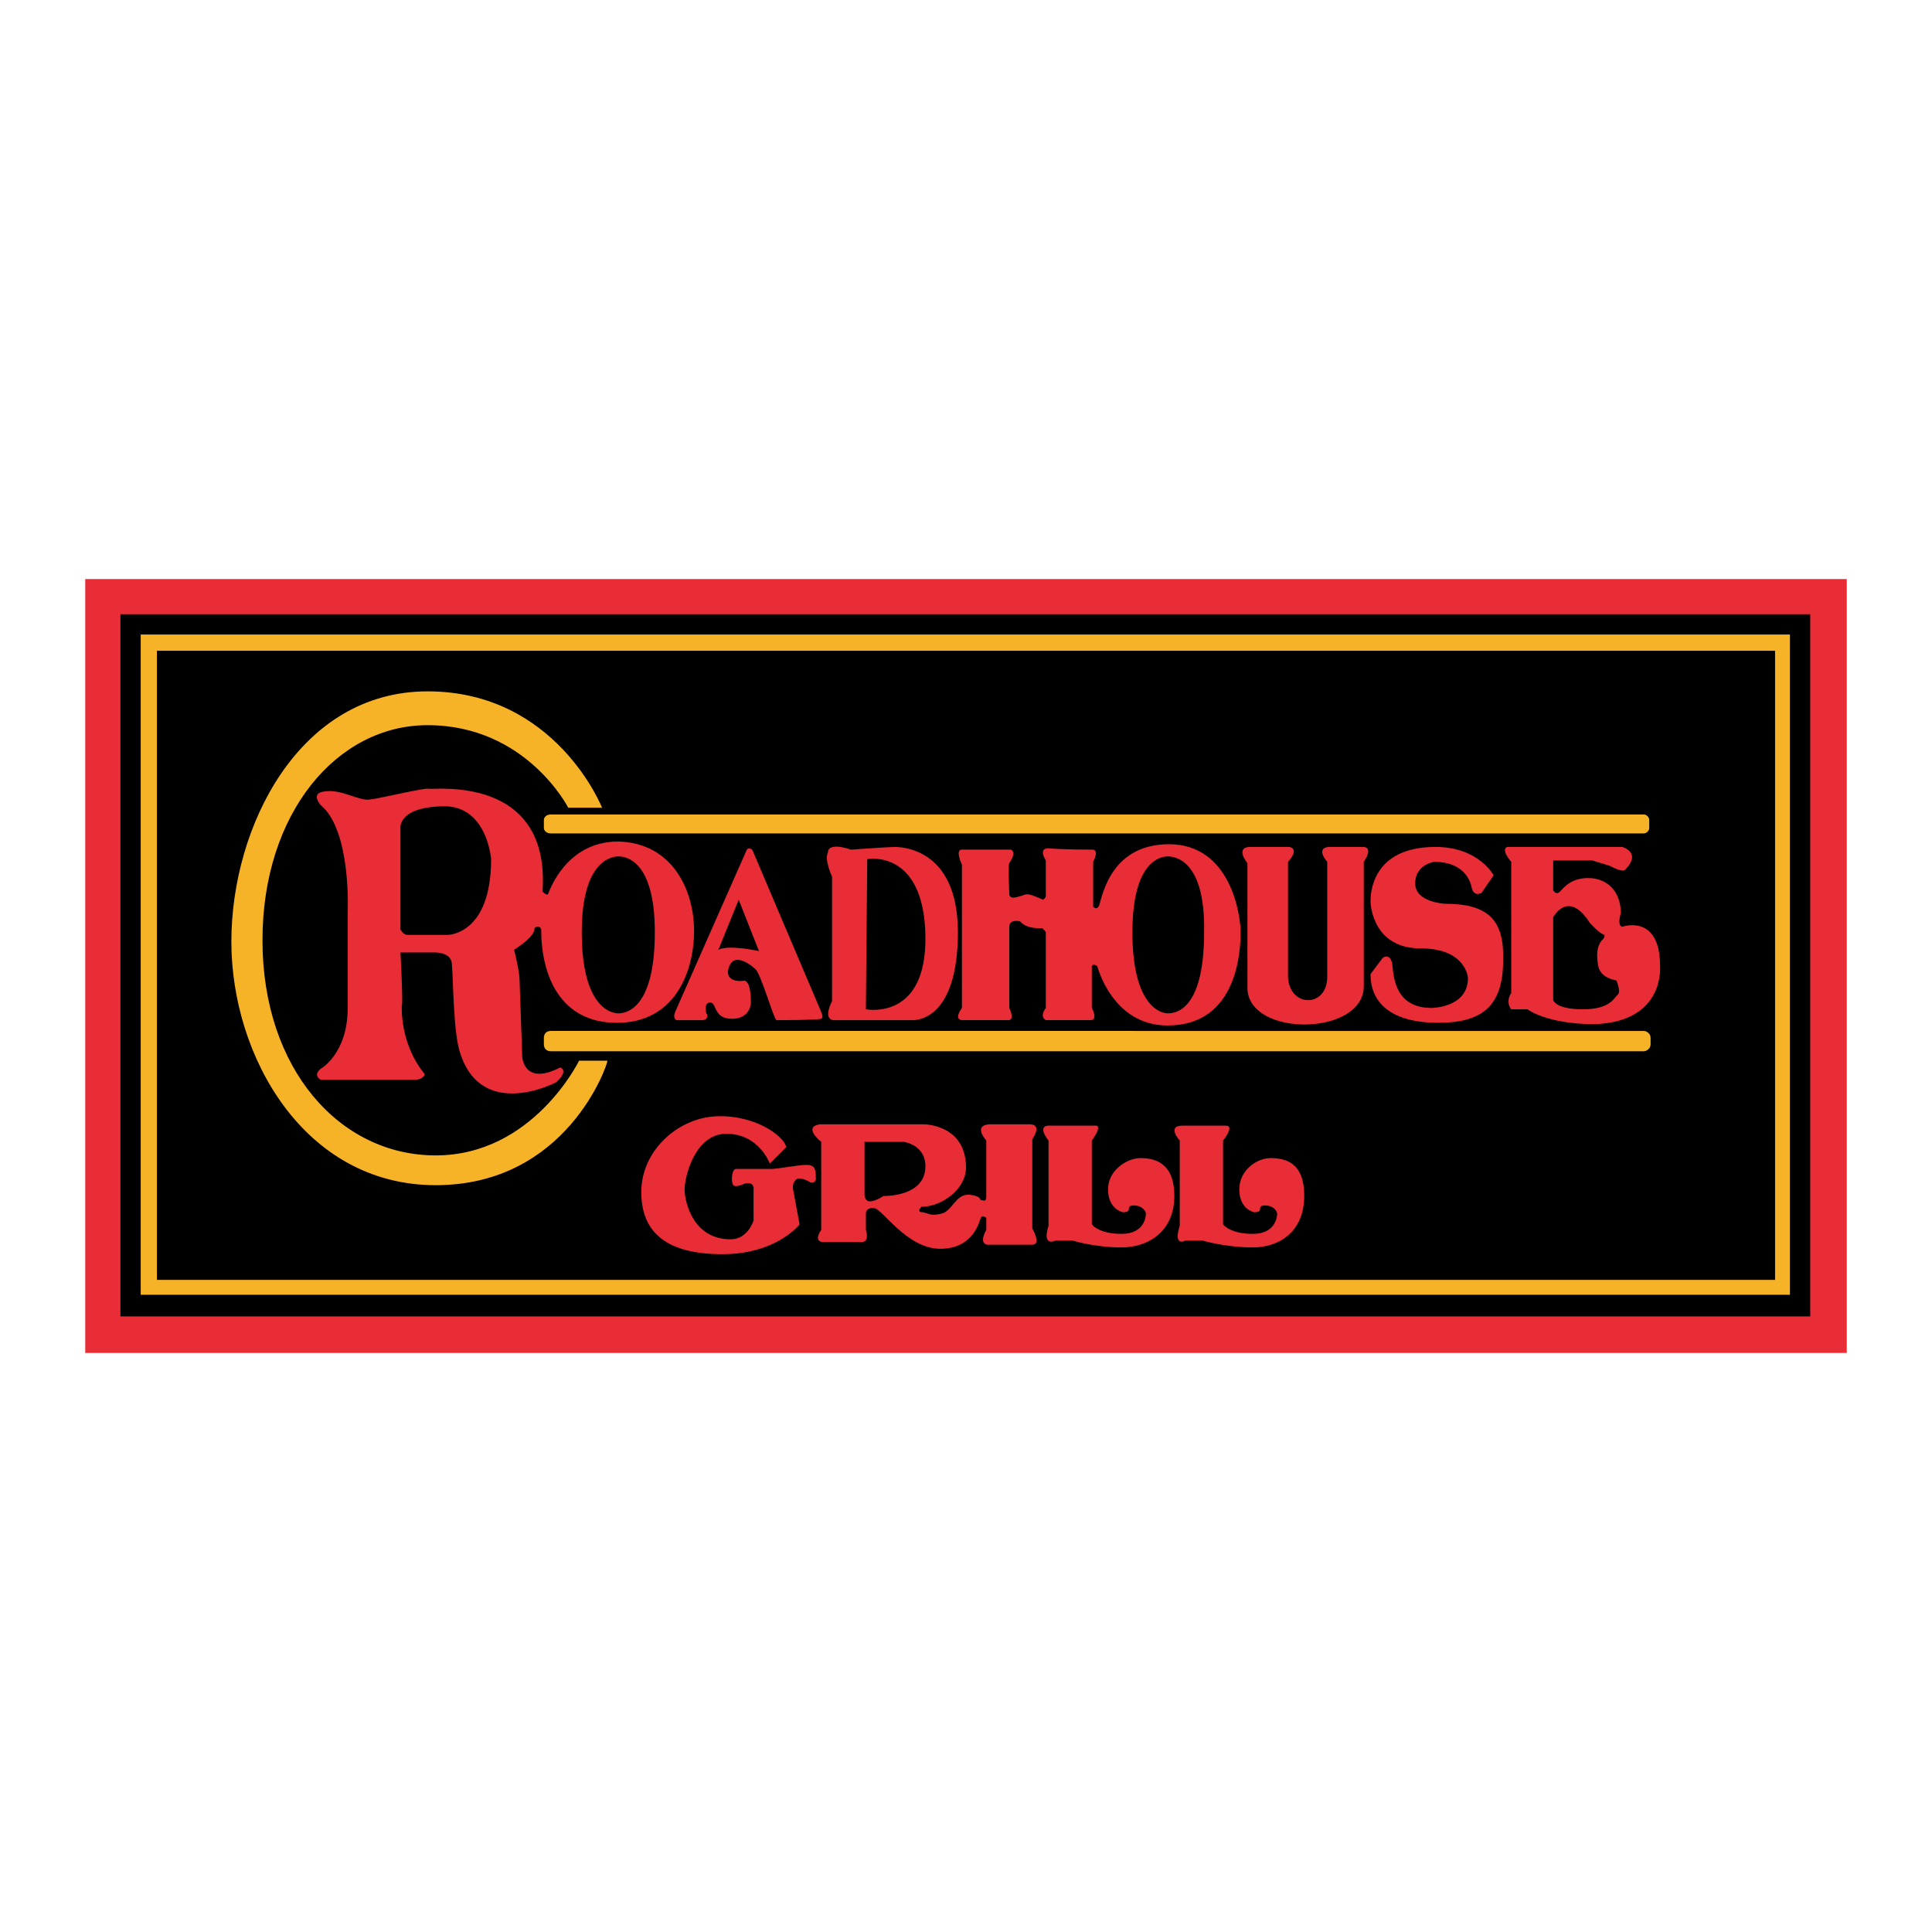 <?xml version="1.0" encoding="utf-8"?>
<!-- Generator: Adobe Illustrator 13.0.0, SVG Export Plug-In . SVG Version: 6.00 Build 14948)  -->
<!DOCTYPE svg PUBLIC "-//W3C//DTD SVG 1.0//EN" "http://www.w3.org/TR/2001/REC-SVG-20010904/DTD/svg10.dtd">
<svg version="1.0" id="Layer_1" xmlns="http://www.w3.org/2000/svg" xmlns:xlink="http://www.w3.org/1999/xlink" x="0px" y="0px"
	 width="192.756px" height="192.756px" viewBox="0 0 192.756 192.756" enable-background="new 0 0 192.756 192.756"
	 xml:space="preserve">
<g>
	<polygon fill-rule="evenodd" clip-rule="evenodd" fill="#FFFFFF" points="0,0 192.756,0 192.756,192.756 0,192.756 0,0 	"/>
	<polygon fill-rule="evenodd" clip-rule="evenodd" fill="#E92D36" points="8.504,134.982 184.252,134.982 184.252,57.773 
		8.504,57.773 8.504,134.982 	"/>
	<polygon fill-rule="evenodd" clip-rule="evenodd" points="180.607,131.338 180.607,61.282 12.014,61.282 12.014,131.338 
		180.607,131.338 	"/>
	<polygon fill-rule="evenodd" clip-rule="evenodd" fill="#F6B328" points="178.583,129.18 178.583,63.307 14.039,63.307 
		14.039,129.18 178.583,129.18 	"/>
	<polygon fill-rule="evenodd" clip-rule="evenodd" points="15.658,127.693 177.098,127.693 177.098,64.927 15.658,64.927 
		15.658,127.693 	"/>
	<path fill-rule="evenodd" clip-rule="evenodd" fill="#F6B328" d="M56.693,80.585h3.375c0,0-4.589-11.608-17.413-11.608
		S23.083,82.475,23.083,93.948s7.289,24.298,20.382,24.298c13.094,0,17.143-12.014,17.143-12.42h-2.834
		c0,0-4.589,9.449-14.309,9.449c-9.583,0-17.277-8.639-17.277-21.462c0-12.688,7.424-21.462,16.468-21.462
		C52.508,72.351,56.693,80.585,56.693,80.585L56.693,80.585z"/>
	<path fill-rule="evenodd" clip-rule="evenodd" fill="#F6B328" d="M164.005,83.15c0.27,0,0.54-0.271,0.54-0.54V81.8
		c0-0.27-0.271-0.54-0.54-0.54H54.938c-0.405,0-0.675,0.27-0.675,0.54v0.81c0,0.27,0.27,0.54,0.675,0.54H164.005L164.005,83.15z"/>
	<path fill-rule="evenodd" clip-rule="evenodd" fill="#F6B328" d="M164.005,104.883c0.27,0,0.675-0.271,0.675-0.676v-0.676
		c0-0.404-0.405-0.674-0.675-0.674H54.938c-0.405,0-0.675,0.27-0.675,0.674v0.676c0,0.404,0.27,0.676,0.675,0.676H164.005
		L164.005,104.883z"/>
	<path fill-rule="evenodd" clip-rule="evenodd" fill="#E92D36" d="M81.935,100.967L75.051,84.77c-0.405-0.27-0.54,0-0.54,0
		l-7.154,16.197c-0.27,0.676,0.135,0.811,0.135,0.811h2.564c0.675,0,0.54-0.676,0.405-0.676c0-0.135-0.27-1.078,0.405-1.078
		s0.27,1.619,2.16,1.619c1.89,0,1.89-1.619,1.89-1.619c0-2.566-0.81-2.16-0.81-2.16c-1.62,0.135-1.485-0.945-1.485-0.945
		c0.405-2.43,2.7-0.27,2.7-0.27c0.54,0.27,1.89,5.129,2.16,5.129c0.405,0,4.049,0,4.455-0.135
		C82.205,101.508,81.935,100.967,81.935,100.967L81.935,100.967z M71.676,94.758l2.024-4.995l2.025,5.129
		C75.726,94.893,72.756,94.218,71.676,94.758L71.676,94.758z"/>
	<path fill-rule="evenodd" clip-rule="evenodd" fill="#E92D36" d="M89.224,84.5c-0.54,0-4.32,0.27-4.32,0.27
		c-2.43-0.81-2.294,0.27-2.294,0.27c-0.405,0.675,0.405,2.43,0.405,2.43v12.417c-0.945,1.891,0.135,1.891,0.135,1.891h7.964
		c0.27,0,4.455,0,4.455-8.774C95.568,84.5,89.764,84.5,89.224,84.5L89.224,84.5z M86.389,100.697l0.135-14.983
		c0,0,5.669-1.08,5.804,7.694C92.463,101.912,86.389,100.697,86.389,100.697L86.389,100.697z"/>
	<path fill-rule="evenodd" clip-rule="evenodd" fill="#E92D36" d="M116.626,84.229c-6.21,0-6.75,5.939-7.02,6.209
		c-0.271,0.405-0.54,0-0.54,0v-4.455c0.675-1.35-0.135-1.215-0.135-1.215s-3.104,0-4.319-0.135c-1.08,0-0.271,1.215-0.271,1.215
		v3.509c0,0.27-0.27,0.405-0.27,0.405c-1.89-0.81-1.485-0.54-2.564-0.27c-0.945,0.27-0.811-0.405-0.811-0.405s-0.135-2.834,0-2.97
		c0.811-1.215,0.135-1.35,0.135-1.35h-4.724c-0.945-0.135-0.135,1.485-0.135,1.485v14.308c-0.945,1.35,0.135,1.215,0.135,1.215
		h4.589c0.54-0.135,0-1.215,0-1.215s0-7.154,0-8.099c0-0.81,1.08-0.54,1.08-0.54c0.675,0.81,2.024,0.675,2.16,0.675
		c0.135,0,0.404,0.405,0.404,0.405v7.559c-0.675,0.945,0,1.215,0,1.215h4.455c0.81,0,0.135-1.215,0.135-1.215v-4.185
		c0.135-0.27,0.54,0,0.54,0s1.484,5.938,7.019,5.938c7.02,0,7.289-7.558,7.289-9.313C123.779,91.383,122.835,84.229,116.626,84.229
		L116.626,84.229z M116.49,101.102c-0.539,0-3.51-0.539-3.51-8.098c0-7.289,2.971-7.559,3.51-7.559c0.54,0,3.78,0.135,3.645,7.559
		C120.135,100.967,117.165,101.102,116.49,101.102L116.49,101.102z"/>
	<path fill-rule="evenodd" clip-rule="evenodd" fill="#E92D36" d="M61.688,83.959c-5.264,0-6.884,4.995-7.02,5.264
		c-0.135,0.135-0.54-0.27-0.54-0.27C54.938,77.21,43.195,78.83,42.79,78.695c-0.405-0.135-4.724,0.945-5.939,1.08
		c-1.08,0.135-2.835-1.08-4.455-0.81c-1.485,0.135-0.405,1.35-0.405,1.35c3.104,2.564,2.7,10.799,2.7,10.799v9.449
		c0,4.59-2.7,6.074-2.7,6.074c-0.81,0.676,0,1.08,0,1.08h9.449c0.81,0,0.945-0.541,0.945-0.541
		c-2.565-3.104-2.294-6.883-2.294-6.883c0.135-0.135-0.135-5.265-0.135-5.265h3.24c0,0,1.89-0.135,1.89,1.214
		c0.135,1.349,0.135,6.75,0.81,8.775c2.16,6.883,9.583,2.969,9.583,2.969c1.35-1.215,0.405-1.484,0.405-1.484
		c-3.645,1.889-3.78-1.08-3.78-1.08l-0.27-7.693c0-0.811-0.54-2.97-0.54-2.97c2.295-1.485,2.025-2.16,2.025-2.16
		c0.54-0.405,0.675,0.135,0.675,0.135c0,4.589,1.89,9.313,7.559,9.313c5.804,0,7.694-5.129,7.694-9.178
		C69.247,88.819,67.087,84.095,61.688,83.959L61.688,83.959z M44.68,93.273h-4.05c-0.405,0-0.675-0.54-0.675-0.54V82.61
		c0,0-0.27-2.025,4.049-2.16c4.59-0.27,4.995,5.264,4.995,5.264C48.999,93.273,44.68,93.273,44.68,93.273L44.68,93.273z
		 M61.688,101.102c-0.675,0-3.645-0.539-3.645-8.098c0-7.289,3.104-7.559,3.645-7.559s3.645,0.135,3.645,7.559
		C65.332,100.967,62.228,101.102,61.688,101.102L61.688,101.102z"/>
	<path fill-rule="evenodd" clip-rule="evenodd" fill="#E92D36" d="M124.59,84.5h4.049c0,0,1.08,0.135-0.135,1.485v11.473
		c0.135,3.105,3.915,3.105,3.915,0V85.984c0,0-1.215-1.35,0.135-1.485h3.374c0,0,1.215-0.135,0.136,1.485v12.418
		c0,4.994-11.608,5.129-11.608,0.135c0-5.129,0-12.418,0-12.418S123.239,84.634,124.59,84.5L124.59,84.5z"/>
	<path fill-rule="evenodd" clip-rule="evenodd" fill="#E92D36" d="M149.021,87.334l-1.215,1.754c0,0-0.675,0.405-0.945-0.405
		c-0.135-0.81-0.81-2.7-3.779-2.7c0,0-1.89,0.27-1.89,2.16s2.97,2.025,2.97,2.025c4.319,0,5.939,1.62,5.805,5.669
		c0,4.589-2.16,6.208-6.479,6.208c-4.185,0-6.749-1.619-6.749-4.859l1.215-1.62c0,0,0.675-0.54,0.944,0.54
		c0.135,1.08,0.135,4.455,3.915,4.455c0,0,3.645,0,3.645-2.971c0,0-0.136-2.969-4.725-2.969c-4.59,0-4.994-4.049-4.994-4.724
		c0-0.54,0-5.399,6.479-5.399C147.536,84.5,149.021,87.334,149.021,87.334L149.021,87.334z"/>
	<path fill-rule="evenodd" clip-rule="evenodd" fill="#E92D36" d="M165.624,96.378c0-5.264-3.779-3.915-3.779-3.915
		c-0.54-0.135-0.135-1.35-0.135-1.35c0-2.295-1.485-3.51-3.239-3.51c-1.755,0-2.43,0.945-2.835,1.35
		c-0.405,0.405-0.675-0.135-0.675-0.135V85.85h3.914l1.755,0.54c0,0,1.215,0.675,1.485,0.405c1.754-1.755-0.271-2.295-0.271-2.295
		h-11.474c-0.675,0.27,0.405,1.485,0.405,1.485v13.094c-0.54,0.809-0.135,1.484,0,1.619h1.62c0,0,1.89,1.484,6.749,1.484
		C166.164,101.912,165.624,96.378,165.624,96.378L165.624,96.378z M161.439,99.213c-0.404,0.27-0.675,1.484-3.509,1.484
		c-2.835,0-2.97-0.945-2.97-0.945v-8.233c0,0,1.484-2.834,3.645,0.54c0,0,0.944,1.08,1.484,1.215c0,0,0,0.27-0.135,0.405
		s-0.81,0.675-0.54,2.43c0.135,1.621,1.89,1.621,1.89,1.755S161.71,98.809,161.439,99.213L161.439,99.213z"/>
	<path fill-rule="evenodd" clip-rule="evenodd" fill="#E92D36" d="M78.425,114.465l-1.62,1.621c0,0-1.08-2.971-4.319-2.971
		c-3.239,0-4.185,4.455-4.185,5.535c0,1.215,0.81,4.994,4.59,4.994c1.754,0,2.294-1.891,2.294-1.891v-3.238c0,0,0-0.676-0.945-0.406
		c0,0-0.81,0.406-1.08,0.137c-0.27-0.406-0.135-1.621,0.271-1.621c0.27,0,2.834,0,3.509,0s2.7-0.404,3.51-0.404
		c0.945,0,0.945,0.539,0.945,1.484c0,0-0.135,0.404-0.54,0.27c0,0-0.54-0.404-1.215-0.404c0,0-0.54,0.135-0.54,0.945l0.675,3.645
		c0,0-2.295,2.969-7.694,2.969s-8.099-2.023-8.099-6.209c0-4.184,3.78-7.559,7.829-7.559S78.425,113.656,78.425,114.465
		L78.425,114.465z"/>
	<path fill-rule="evenodd" clip-rule="evenodd" fill="#E92D36" d="M102.992,113.656c0,0,1.08-1.484-0.27-1.484
		c0.135,0-4.05,0-4.05,0c-1.62,0.135-0.271,1.619-0.271,1.619v5.533c0,0.676-0.27,0.406-0.539,0.406
		c-0.135,0,0.135-0.406-1.215-0.541c-1.35,0-1.62,1.621-2.7,1.891c-1.08,0.27-1.215,0-1.89-0.135c-0.675,0-0.135-0.541-0.135-0.541
		c2.024,0,4.454-1.754,4.454-3.914c0-4.318-4.185-4.318-4.185-4.318H81.8c-1.755,0.27,0.135,1.754,0.135,1.754v8.773
		c-0.81,1.215,0.135,1.215,0.135,1.215h3.915c0.81,0,0.405-1.215,0.405-1.215v-1.619c0-0.676,0.81-0.539,0.81-0.539
		c0.81,0,3.24,4.049,6.614,4.049s3.915-2.836,4.05-3.105c0.135-0.27,0.539,0,0.539,0v1.215c-0.81,1.486,0.136,1.486,0.136,1.486
		h4.454c0.945,0,0-1.621,0-1.621V113.656L102.992,113.656z M88.144,119.324c0,0-0.81,0.541-1.35,0.541
		c-0.405,0-0.54-0.404-0.54-0.676v-5.264h3.915c0,0,2.16,0.27,2.16,2.43C92.329,119.461,88.144,119.324,88.144,119.324
		L88.144,119.324z"/>
	<path fill-rule="evenodd" clip-rule="evenodd" fill="#E92D36" d="M104.882,112.307c1.485,0,3.375,0,4.319,0
		c0.945-0.135-0.27,1.484-0.27,1.484v8.369c0,0,0.675,0.945,2.97,0.945c2.294,0,2.43-1.756,2.43-2.025
		c0-0.135-0.271-0.811-1.215-0.811c-0.945,0,0,0.676-1.08,0.676c0,0-1.485-0.27-1.485-2.295c0-1.891,1.891-3.105,3.24-3.105
		s3.374,0.406,3.374,3.779c0,3.51-2.564,5.131-5.264,5.131c-2.7,0-4.859-0.676-4.859-0.676h-1.755c0,0-1.35,0.676-0.675-1.484
		v-8.504C104.612,113.791,103.263,112.172,104.882,112.307L104.882,112.307z"/>
	<path fill-rule="evenodd" clip-rule="evenodd" fill="#E92D36" d="M117.976,112.307c0,0,3.374,0,4.319,0
		c0.944,0-0.271,1.484-0.271,1.484v8.369c0,0,0.675,0.945,2.97,0.945s2.43-1.756,2.43-2.025c0-0.135-0.27-0.811-1.215-0.811
		c-0.944,0,0,0.676-1.079,0.676c0,0-1.485-0.27-1.485-2.295c0-1.891,1.755-3.105,3.104-3.105c1.485,0,3.375,0.406,3.375,3.779
		c0,3.51-2.43,5.131-5.13,5.131c-2.699,0-4.994-0.676-4.994-0.676h-1.755c0,0-1.215,0.676-0.54-1.484v-8.504
		C117.705,113.791,116.355,112.307,117.976,112.307L117.976,112.307z"/>
</g>
</svg>
